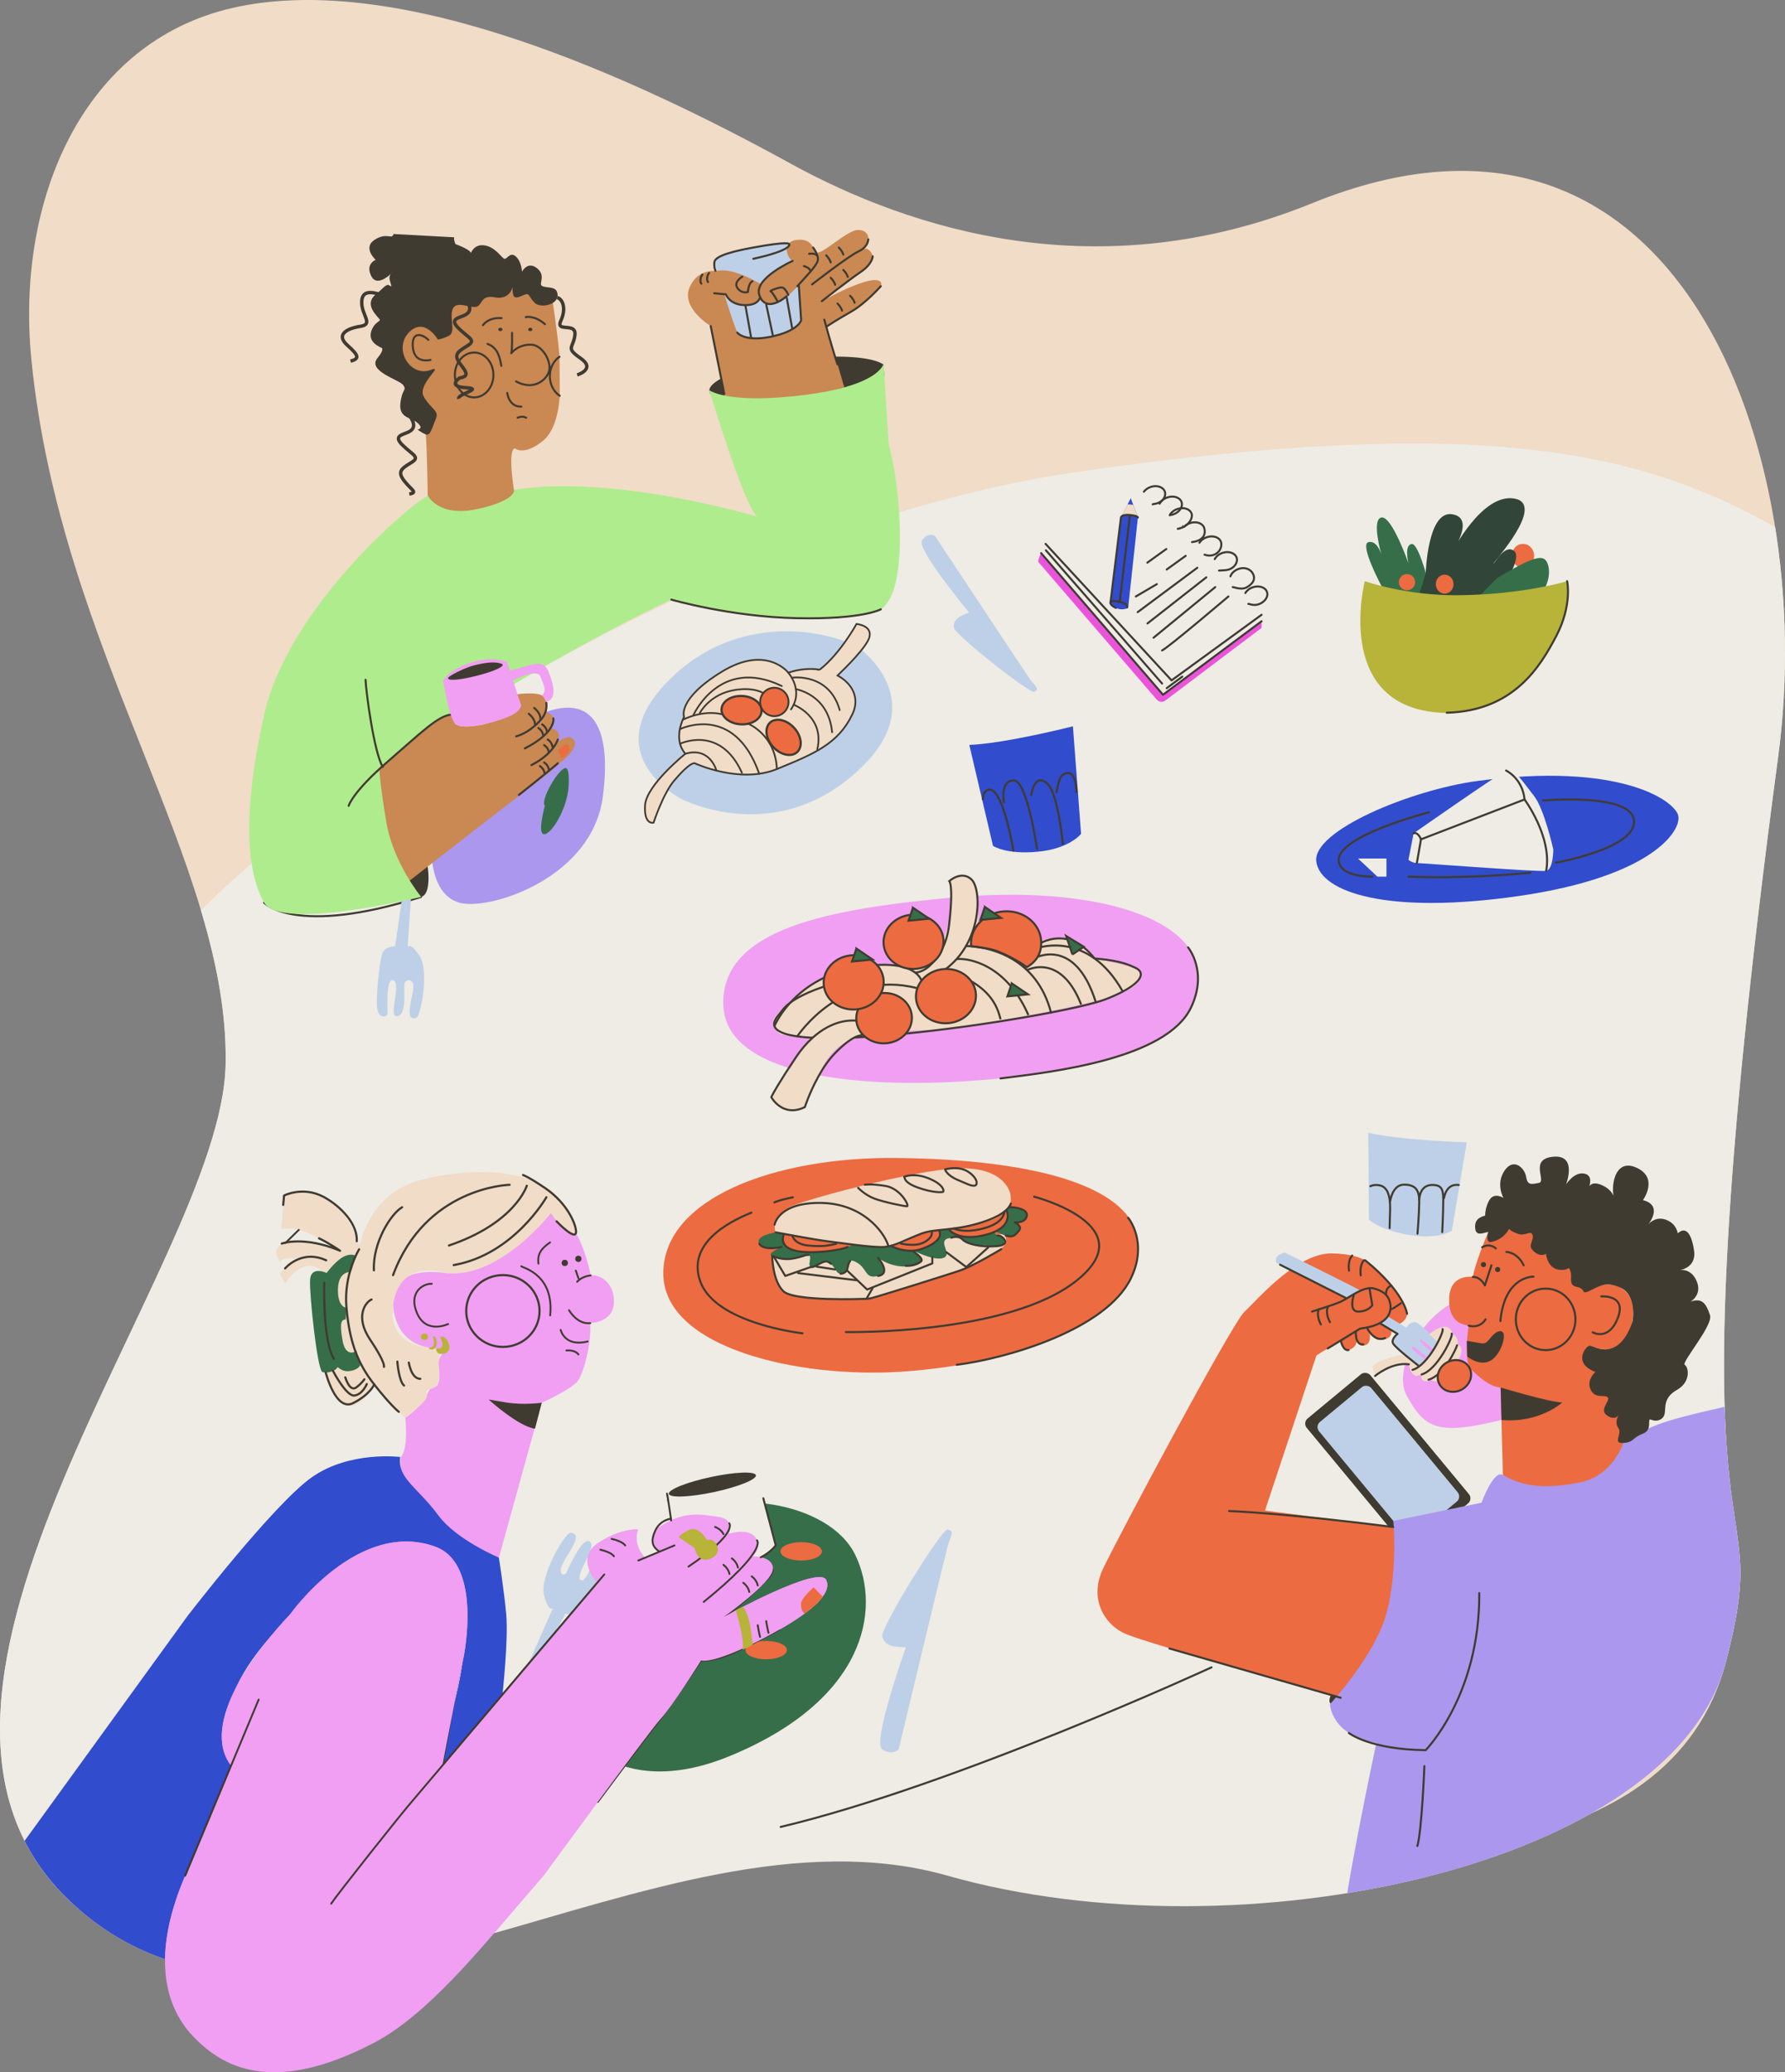 <svg xmlns="http://www.w3.org/2000/svg" id="Layer_2" data-name="Layer 2" viewBox="0 0 919.76 1067.43"><rect x="0" y="0" width="919.76" height="1067.43" fill="#808080" stroke="none"/><defs><clipPath id="clippath"><path d="M407.43 84.28c-78.36-43-200.32-100.04-287.48-80.23C42.54 21.65 8.11 103.19 16.14 184.92c14.8 150.65 102.52 260.32 100.1 363.85S-78.58 872.7 36.86 980.06c115.44 107.36 300.41-56.79 451.4-13.89 150.99 42.9 373.31-4.73 400.89-109.56 27.58-104.84-33.42-14.47 27.11-467.03C937.14 233.44 865.4 27.74 676.04 104.7c-109.9 44.66-206.71 13.56-268.62-20.41Z" style="fill:none"/></clipPath><style>.cls-2,.cls-3,.cls-4,.cls-5,.cls-8{fill:none}.cls-9{fill:#eeece5}.cls-10,.cls-11,.cls-13{fill:#ec6b41}.cls-15{fill:#f0dcc7}.cls-17{fill:#f09ff2}.cls-18{fill:#b8b339}.cls-20{fill:#ab97ed}.cls-21{fill:#bed0e7}.cls-22{fill:#ca8853}.cls-23{fill:#afec8d}.cls-24{fill:#403b31}.cls-25{fill:#366e4a}.cls-27{fill:#314ccc}.cls-11,.cls-13,.cls-2,.cls-3,.cls-4,.cls-5,.cls-8{stroke:#403b31}.cls-11,.cls-13,.cls-3{stroke-miterlimit:10}.cls-11,.cls-2,.cls-3{stroke-width:1.05px}.cls-2,.cls-4,.cls-5,.cls-8{stroke-linecap:round;stroke-linejoin:round}.cls-5{stroke-width:.9px}.cls-4{stroke-width:.96px}.cls-13{stroke-width:1.13px}.cls-8{stroke-width:1.11px}</style></defs><g id="Illustration"><path d="M407.43 84.28c-78.36-43-200.32-100.04-287.48-80.23C42.54 21.65 8.11 103.19 16.14 184.92c14.8 150.65 102.52 260.32 100.1 363.85S-78.58 872.7 36.86 980.06c115.44 107.36 370.57-92.67 521.56-49.77 150.99 42.9 303.15 31.15 330.73-73.68 27.58-104.84-33.42-14.47 27.11-467.03C937.14 233.44 865.4 27.74 676.04 104.7c-109.9 44.66-206.71 13.56-268.62-20.41Z" class="cls-15"/><g style="clip-path:url(#clippath);fill:none"><path d="M925.89 278.08v739.08l-1032.99 3.66L73.02 501.98c2.82-3.35 5.68-6.65 8.59-9.92a500.252 500.252 0 0 1 30.58-31.55 496.217 496.217 0 0 1 49.94-41.42c1.86-1.35 3.76-2.72 5.7-4.1 3.82-2.73 7.77-5.52 11.86-8.38 12.74-8.88 26.8-18.32 42.03-28.03 17.71-11.3 36.98-22.95 57.55-34.5 9.3-5.22 18.85-10.41 28.65-15.55 17.26-9.03 35.28-17.87 53.9-26.25 9.2-4.15 18.56-8.19 28.04-12.09 18.91-7.78 38.33-15.02 58.17-21.47 17.68-5.77 35.67-10.92 53.89-15.3 18.54-4.46 37.3-8.11 56.2-10.79 10.31-1.46 20.31-2.8 30.01-4.03 19.09-2.41 37.02-4.36 53.9-5.88 32.34-2.93 60.83-4.27 86.21-4.25 19.72.02 37.57.86 53.89 2.45 34.39 3.32 62.04 9.9 86.22 18.87 19.67 7.28 37.04 16.14 53.89 26.12 1.21.72 2.43 1.43 3.63 2.17Z" class="cls-9"/><ellipse cx="254.89" cy="439.04" class="cls-10" rx="11.02" ry="5.85" transform="rotate(-26.96 254.94 439.082)"/><path d="M611.75 278.36c10.65 10.43 21.96 22.42 29.51 30.56.68.74 1.34 1.45 1.97 2.12 4.19 4.55 6.81 7.46 6.81 7.46v4.94l-49.5 37.36a3.33 3.33 0 0 1-4.54-.48l-60.75-70.58s-1.07-.06 1.21-4.83l.02-.03c1.93-3.75 31.12-18.15 44.21-24.45.45-.22.87-.42 1.28-.61.57-.28 1.09-.53 1.57-.76 2.14-1.02 3.42-1.62 3.42-1.62 4.61 2.23 12.8 9.36 21.78 18.01l3.01 2.92Z" style="fill:#ea54da"/><path d="M588.18 252.61s-47.14 22.78-49.42 27.55l-2.29 4.77 62.79 72.95 50.79-37.86v-4.95s-47.55-55.53-61.87-62.46Z" class="cls-9"/><path d="m586.33 266.54-5.03 46.61s-3.01 1.59-6.37 0c-3.35-1.58-2.68-3.08-2.68-3.08l5.36-43.53.43-.85 3-5.91 1.61-3.17 1.28 3.42 2.31 6.21.1.29Z" class="cls-27"/><path d="M583.91 260.04c-.91-.14-1.93-.24-2.88-.25l-3 5.91c.99-.32 2.35-.58 4.09-.41 1.49.14 2.91.54 4.1.97l-2.31-6.21Z" class="cls-15"/><path d="M574.92 313.14c-3.55-1.78-2.68-3.08-2.68-3.08l5.36-43.53s.35-1.68 4.52-1.26c4.17.42 4.2 1.26 4.2 1.26m-4.19-.49-5.08 43.43" class="cls-2"/><path d="M572.24 310.07s.53-1.04 4.9 0 3.65 2.66 3.65 2.66" class="cls-2"/><path d="m650.05 320.02-50.79 37.85-62.79-72.94" class="cls-2"/><path d="M538.93 283.47s59.66 68.33 59.86 68.62m-60.03-71.93 64.91 70.3 46.38-33.78m-48.86 37.78 8-5.92" class="cls-2"/><path d="M598.79 335.04c3.28-1.54 34.17-27.8 34.17-27.8m-6.76-4.82-31.8 26.06m27.17-31.08-30.32 23.74m25.68-28.67-30.71 22.84m24.73-29-9.76 7.03m-.23-10.54-9.76 7.03m4.88 11.07-10.81 6.34m56.42-1.76c.75-1.28 2.12-2.39 3.88-2.98 3.21-1.07 6.46.02 7.28 2.44s-1.14 5.25-4.34 6.33c-2.75.91-4.79-.29-5.27-.22m-8.05-8.63c.79 0 4.56 1.7 7.41 0 3.61-2.16 4.26-4.55 2.97-6.96-1.2-2.26-4.07-3.51-7.28-2.44-2.14.72-3.72 2.21-4.29 3.85m-5.9-2.97c.43-.04 1.01-.01 3.36-.21 1.45-.12 2.88-.63 3.99-1.58 1.56-1.35 2.3-3.21 1.75-4.87-.81-2.42-4.07-3.51-7.28-2.44-1.85.62-3.28 1.83-4 3.2m-5.29-2.27c.12-.02.45.09.93.22 3.28.91 6.83-.97 7.62-4.28.21-.88.21-1.76-.05-2.52-.81-2.42-4.07-3.51-7.28-2.44-1.7.57-3.05 1.63-3.82 2.87m-7.93-8.2c.77-.83 1.83-1.51 3.08-1.93 3.21-1.07 6.47.02 7.28 2.44.77 2.3.63 6.47-6.26 7.35" class="cls-2"/><path d="M602.75 265.33c.12-.24.27-.48.44-.71.79-1.06 2.04-1.96 3.55-2.46.59-.19 1.17-.31 1.74-.37 2.57-.26 4.87.82 5.53 2.8.81 2.42-1.81 6.89-7.14 7.82 0 0 2.78-1.49 2.77-1.49" class="cls-2"/><path d="M597.53 259.46c.25-.51.6-.99 1.03-1.42.1-.08.19-.17.28-.26.73-.66 1.66-1.21 2.73-1.57 3.21-1.07 6.46.02 7.27 2.44.35 1.03.19 2.14-.36 3.15-.72 1.36-2.14 2.56-3.98 3.17-.24.08-.48.15-.73.2-.34.09-.68.14-1.01.17" class="cls-2"/><path d="M589.41 253.27c.79-1.05 2.02-1.94 3.53-2.45 3.21-1.07 6.46.02 7.27 2.43.52 1.52-.07 3.21-1.37 4.52-.09.1-.18.18-.28.26-2.48 1.75-4.05 1.46-4.61 1.75M136.06 464.96s15.96 17.6 80.91-2.96" class="cls-2"/><path d="M761.14 402.3c-34.46 4.66-84.87 25.65-82.9 41.44s36.51 27.63 104.59 17.76 83.87-33.55 81.89-41.44c-1.97-7.89-30.56-27.63-103.59-17.76Z" class="cls-27"/><path d="M776.06 396.91c-5.25 2.7-47.66 32.33-47.66 32.33l-2.67 13.66s2 1.67 4.33 1.67 62.99 4.67 66.65 4 3.67-11 3.67-11-4.67-21-10-27.66-10.41-15.01-14.33-13Zm-61.65 45.32h-14.67l10 9.33h4.67v-9.33z" class="cls-9"/><path d="M736.29 418.41s-48.16 12.33-46.46 25.28c1.08 8.23 17.24 7.87 17.24 7.87m88-39.2s45.38-4.13 46.89 10.25c1.51 14.38-40.19 21.73-40.19 21.73m-76.03 7.22s27.19 1.42 62.85-2.03m8.13-.97c3.17-17.39-11.16-36.75-11.16-36.75l-53.37 20.54-2.12 12.21" class="cls-2"/><path d="M776.06 396.91s8.42 3.98 9.5 14.91m-57.16 17.41s2.05-1.08 3.78 3.12" class="cls-2"/><path d="m499.46 383.72 12.2 51.99s6.8 4.6 23.19 3c16.4-1.6 22.19-9.2 22.19-9.2l-4.2-55.39s-34.39 8.8-53.39 9.6Z" class="cls-27"/><path d="M522.18 438.15s-5.4-33.03-12.8-31.36c0 0-2.99.55-2.89 4.93m10.81 1.54s-2.19-10.8 4.88-11.29c7.07-.49 12.17 35.36 12.17 35.36m-2.96-27.79c.66-4.6 3.29-10.86 8.55-5.6 5.26 5.27 7.73 30.76 7.73 30.76m-3.29-26.64c.99-5.1 1.56-9.75 5.92-9.87 4.36-.12 4.44 9.87 4.44 9.87" class="cls-2"/><rect width="42.54" height="86.45" x="693.82" y="709.37" class="cls-24" rx="3.41" ry="3.41" transform="rotate(-39.66 715.03 752.561)"/><rect width="34.94" height="76.59" x="697.9" y="714.71" class="cls-21" rx="3.41" ry="3.41" transform="rotate(-39.66 715.319 752.979)"/><ellipse cx="714.46" cy="848.43" class="cls-24" rx="40.95" ry="7.4" transform="rotate(-45 714.461 848.43)"/><path d="M690.78 689.7c.25 1.89 1.32 7.07 4.93 5.43s3.37-4.6 3.37-4.6.66 3.21 3.86 2.55c3.21-.66 3.29-4.28 2.63-7.24 0 0 1.89 5.76 7.89 4.11 6-1.64 2.71-6.82 1.23-9.13-1.48-2.3-7.32-6.41-15.79-1.15s-8.14 10.03-8.14 10.03Z" class="cls-10"/><path d="M761.57 666.35c-27.41 4.57-44.4 38.33-36.86 52.29 10.05 18.6 17 21.22 56.59 10.85 33.92-8.88 37.49-32.56 28.61-47.36s-18.75-20.72-48.35-15.79Z" class="cls-17"/><path d="M766.87 634.55c-1.9 4.56-6.47 15.6-7.99 23.21 0 0-11.78-1.91-12.17 11.03-.35 11.71 6.05 13.31 10.06 14.08 0 0-2.93 18.68 1.34 22.63s9.21 8.72 15.13 9.21l1.15 45.06s18.78 15.13 39.67 12.01c20.88-3.12 23.15-28.94 23.15-28.94s1.97-10.85-.99-16.94 1.32-9.37-5.43-10.52c-6.74-1.15.49-9.54-5.26-12.17-5.76-2.63-6.58-10.03-6.58-10.03s18.09 8.55 22.04-11.84c3.95-20.39-14.31-22.98-21.38-16.67 0 0 .82-18.69-12.33-25.26-13.16-6.58-9.87-15.46-20.06-16.94s-20.35 12.1-20.35 12.1Zm-43.95 152.67s-7.55 80.09-32.14 87.28c0 0-99.41-27.92-110.75-32.85-11.35-4.93-18.75-18.42-11.84-33.22 6.91-14.8 66.6-126.79 73.01-132.71s27.13-30.59 45.39-30.09 21.19 6.65 27.58 13.48c6.4 6.84 11.91 15 10.7 18.74-1.21 3.75-6.51 6.95-12.13 2.32 0 0-3.86 4.63-11.91 4.19l-10.59 6.49-11.9 7.29-26.53 79.95 71.11 9.13Z" class="cls-10"/><path d="M774.4 759.76c-4.84-2.82-11 14.27-11 14.27l-45.48 9.41s2.39 24.1-3.2 46.44c-5.59 22.34-29.44 47.96-29.44 47.96s.65 16.09 23.91 19.96c0 0-17.71 82.9-18.16 102.3l234.39-41.42V716.84s-49.91 10.02-66.06 15.19-22.92 11.23-22.92 11.23-5.3 17.02-22.37 20.34c-17.07 3.32-28.66 2.57-39.67-3.84Z" class="cls-20"/><path d="M765.27 626.15c-2.71.74-5.43 1.97-5.18 6.17s2.95 3.24 6.78 2.23c0 0-1.82 5.91 1.62 5.17 3.44-.74 6.89-2.65 9.11-6.75 0 0 .49 1.08 4.44 2.56s6.91-2.22 7.65.74c.74 2.96-2.47 4.93 0 7.65 2.47 2.71 4.93 2.96 6.91 1.97 0 0 .74 7.4 6.66 8.14 5.92.74 4.69-2.71 5.92.74s-1.48 7.15 3.45 8.14c4.93.99 1.57 4.41 6.99 1.75s8.23-4.65 15.66-1.22 6.58 15.46 5.71 17.89c-7.49 20.98-20.33 11.57-22.04 11.84-1.71.27-8.92 8.9 3.1 13.53 0 0-4.75 4.07-2.47 9.07s7.46 2.34 8.88 4.07-4.75 6.29-.43 9.25 6.04-.31 6.04-.31-2.41 3.79-.19 6.77-3.21 8.09 2.53 7.72c5.74-.37 4.5-2.65 10.05-4.75 5.55-2.1 1.75-8.35 4.38-7.19 2.63 1.15 6.25.16 6.91-3.12.66-3.29-.82-8.22 6.41-12.33 7.24-4.11 5.92-11.68 3.95-12.83s14.8-20.39 12.99-25.65c-1.81-5.26-3.62-9.21-10.03-6.91 0 0 6.25-3.45 3.12-10.69s-9.37-5.43-9.37-5.43 9.54-.82 8.06-10.36c-1.48-9.54-4.6-12.17-8.39-8.72 0 0-.49-4.6-5.43-6.74-4.93-2.14-8.39.49-9.87 2.3 0 0 8.22-9.87-2.63-12.66 0 0 8.39-11.51-3.45-16.77s-13.32 11.68-11.18 16.28c0 0-.49-4.77-6.91-7.4-6.41-2.63-6.91 2.8-6.91 2.8s3.78-7.4-1.64-8.55-9.54 5.59-9.54 5.59 6.08-15.46-6.58-14.31-3.29 12.66-7.4 13.48-5.88 1.2-6.58-3.12c-.77-4.75-6.58-10.03-11.18-3.12-4.6 6.91-.49 13.98-.49 13.98s-4.6-2.96-7.07.82c-2.47 3.78-2.38 8.3-2.38 8.3Z" class="cls-24"/><path d="M662.01 645.18c-6.58 1.79-4.19 5.38-4.19 5.38l35.49 17.94s8.17-3.13 7.38-3.86-38.68-19.47-38.68-19.47Zm49.07 36.45c-.46.4 9.04 5.45 9.04 5.45s-3.17 3.49-2.33 4.89 13.63 11.3 13.63 11.3l2.56-3.18s-7.19-5.19-6.58-6.39c.62-1.2 7.98 5.62 7.98 5.62l1.98-3.15s-6.41-5.01-5.71-5.94c.7-.93 6.52 4.54 6.52 4.54s2.56-2.56 2.68-3.38-9.67-10.37-11.77-10.37c-3.13 0-4.31 2.91-4.31 2.91l-10.25-6.17s-.02.86-3.44 3.87Z" class="cls-21"/><path d="M707.1 704.1s1.34 3.51 1.45 4.65c0 0 7.99-7.43 17.41-5.99 0 0 .24 4.75 3.64 5.99 0 0 1.34.21 3.3-1.24 0 0-1.55 2.58.62 3.72 2.17 1.14 4.44-1.34 4.44-1.34s-1.86 1.11 1.45 1.64c3.3.53 12.39-10.05 13.42-14.26 1.03-4.21-1.75-4.62-1.75-4.62s.72-3.92-2.48-5.37c0 0-.93-4.44-4.85-3.82-3.92.62-7.23 3.82-7.23 3.82l4.33 4.12s-1.65 3.42-4.02 6.72c-2.37 3.3-5.41 5.16-5.41 5.16l-7.34-5.81s-14.39 2.5-16.97 6.63Z" class="cls-15"/><path d="m705.04 583.54.33 44.67s5.25 5.3 20.56 7.89c15.31 2.59 22.18-2.15 22.18-2.15l7.68-45.52s-33.24-1.05-50.75-4.89Z" class="cls-21"/><path d="M706.12 611.02s1.83-1.04 4.72-.46c2.89.58 5.7 3.13 5.44 12.79l-.25 9.25" class="cls-2"/><path d="M716.3 618.89s1.06-8.68 7.16-8.68 7.92 2.99 7.84 9.09-.89 16.17-.89 16.17" class="cls-2"/><path d="M731.3 618.07s-.06-8.4 7.67-7.68c3.66.34 4.71 2.06 4.7 7.52-.01 7.66-.53 16.76-.53 16.76m.95-17.59s.91-7.62 7.59-6.69m73.4 57.39s13.27-1.09 8.54 11.09-12.95 7.42-12.95 7.42" class="cls-2"/><ellipse cx="796.42" cy="679.6" class="cls-2" rx="15.36" ry="15.85"/><path d="M790.18 657.6s-14.9-.55-17.08 22.9" class="cls-2"/><path d="m755.78 690.65.25 8.14s5.62 4.61 10.89 2.61 8.18-10.18 8-13.27-2.54-3.14-5.09-.93c-2.54 2.21-3.45 5.3-6.54 4.75-4.86-.86-7.51-1.3-7.51-1.3Z" class="cls-24"/><path d="m768.5 651.78-3.39 10.36s-2.09-4.54-6.22-4.39m17.3-12.88s5.63 0 8.91 6.91m-14.37-8.72s-2.82-3-7.04-.59m-6.91 40.39s5.42 1.85 8.69-3.26m-59.8-15.84 1.43 8.56s-1.98 3.27-7.25 3.27-2.18-8.91-2.18-8.91" class="cls-2"/><path d="M676.04 675.59s10.79-3.32 14.74-5.04c3.95-1.73 11.95-8.46 17.39-6.79 2.9.89 7.03 2.23 8.13 7.53.88 4.23-.37 11.24-15.47 13.08l-16.69 10.22" class="cls-2"/><path d="M716.95 662.24s-3.08.67-2.72 4.8m2.72 7.33c.47 0 4.9-3.05 4.9-3.05" class="cls-2"/><path d="M725.03 676.73s-1.32-11.12-21.57-27.54m-6.69-2.43s-2.41 1.95-1.67 7.75m-15.54 19.86s-1.61 2.65 1.04 7.86m3.63-9.05s-1.61 2.65 1.04 7.86m17.57-31.85s-2.41 1.95-1.67 7.75m9.91 24.69 9.04 5.45s-3.44 2.64-2.33 4.89 12.87 11.3 12.87 11.3m-26.07-18.91s3.64 7.21 9.09 4.85m-15.05-2.93s-.44 6.5 3.79 6.22m-11.38-1.37s1.06 4.79 3.83 4.27m-35.29-43.95 33.73 17.05" class="cls-2"/><path d="M743.33 684.62c.93 1.16-7.28 18.64-15.47 21m20.16-18.65c.93 1.16-7.28 18.64-15.47 21m18.22-14.99c-.36 1.44-6.49 15.34-14.67 17.7" class="cls-2"/><ellipse cx="749.42" cy="708.76" class="cls-11" rx="8.81" ry="7.96" transform="rotate(-30 749.407 708.763)"/><path d="M708.55 708.75s8.52-7.24 17.41-5.99" class="cls-2"/><path d="M773.25 714.7s25 7.56 31.74 7.73c0 0-11.81 10.77-31.31 9l-.43-16.73Z" class="cls-24"/><path d="M633.31 778.34s26.67.84 84.56 8.24m-27.09 87.93-88.2-25.37m92.45 43.52s10.63 8.52 39.57 8.85c0 0 27.96-28.28 27.63-80.91m-28.28 89.13s-1.32 33.27-3.62 41.11" class="cls-2"/><circle cx="764.4" cy="651.39" r="1.32" class="cls-24"/><circle cx="771.71" cy="653.93" r="1.32" class="cls-24"/><path d="M462.16 596.47c-63.22-.68-120.37 20.93-120.37 59.41s69.53 54.17 122.45 50.69c61.82-4.07 118.3-26.02 122.25-60.55 3.95-34.53-52.29-48.76-124.32-49.54Z" class="cls-10"/><path d="M397.9 647.01s.33 15.67 8.24 19.29c7.92 3.63 29.35 3.46 38.09 2.97 8.74-.49 39.58-11.21 48.48-14.51 8.9-3.3 22.43-10.06 24.73-13.19s0-5.77 0-5.77-69.01 13.1-88.96 11.57-30.59-.36-30.59-.36Z" class="cls-15"/><path d="M401.34 648.12s1.92 9.12 3.28 9.12 13.03-4.56 13.03-4.56l.97-6.14-17.28 1.58Zm33.22 2.12 12.25 14 37.13-16.26s-6.03-5.2-6.61-5.65-40.05 6.94-42.77 7.91Zm49.38-11.08s10.71 14.96 13.98 13.51c3.27-1.45 19.53-16.87 19.53-16.87s-26.9.19-33.51 3.36Z" class="cls-15"/><path d="M399.71 634.79s-11.24 1.73-8.41 5.89 11.3 1.65 11.3 1.65-8.13 3.57-4.7 4.68c3.43 1.11 8.59 2.51 15.62 0 7.03-2.51 2.03 3.88 4.12 5.67 2.08 1.79 6.74-5.86 10.56-1.7 3.82 4.16 2.47 5.61 6.35 4.65 3.88-.96.46-8.81 6.61-5.49s4.16 8.86 11.3 7.09c7.15-1.77 0-9.26 0-9.26s8.29 6.43 18.62 3.77c10.33-2.66-4.16-9.42-4.16-9.42s13.63 7.63 19.12 5.65c5.49-1.98-4.46-9.44 4.08-10.41 8.54-.97 2.41 2.94 12.88 3.61s14.44 1.72 14.44-1.83-3.81-1.96-5.14-4.56c-1.33-2.59 7.65 4.61 11.14 1.01s3.18-6.31-6-6.43c-9.18-.12 13.81 2.83 11.65-3.32s-11.65-4-11.65-4-41.14 11.71-51.18 15.96c-10.04 4.26-32.75 2.66-43.22 0-10.47-2.66-23.34-3.23-23.34-3.23Z" class="cls-25"/><path d="M403.93 635.8s-1.99 8.37 9.14 9.2c11.14.83 30.19-3.11 24.51-4.19-1.57-.3-19.85-2.79-20.35-2.79s-13.3-2.22-13.3-2.22Zm55.32 6.09s8.53 4.75 18.08.44c9.55-4.31 6.61-8.34 6.61-8.34s-6.53-5.03-13.35 0c-6.82 5.03-11.34 7.9-11.34 7.9Zm30.29-10.14c-2.09 1.71 1.99 4.93 8.64 5.1 6.65.17 19.5-1.95 20.63-7.94 1.13-5.99.32-7.02-7.49-4.52-7.81 2.49-21.78 7.37-21.78 7.37Z" class="cls-10"/><path d="M399.71 634.79s45.72 8.31 56.52 7.48c10.81-.83 13.58-6.37 21.89-7.48 8.31-1.11 30.48-4.16 36.3-8.04 5.82-3.88 6.65-6.37 6.37-10.53-.28-4.16-5.26-15.24-27.43-14.41-22.17.83-81.13 16.65-87 20.23-9.97 6.09-6.65 12.74-6.65 12.74Z" class="cls-15"/><path d="M408.55 616.74c-6.91 1.32-9.54 2.63-9.54 2.63m-11.84 5.26c-6.25 2.63-34.2 13.81-26.31 35.52 7.89 21.71 52.62 26.64 52.62 26.64m22.37-.65s83.87 1.64 119.06-26.64-22.04-43.08-22.04-43.08m-133.16 18.37s20.39 3.82 25.57 4.44c5.18.62 25.51 3.74 30.95 3.04 5.43-.7 9.51-3.36 18.63-6.87 6.41-2.47 16.03-1.36 29.11-5.18s16.03-8.02 16.9-10.24" class="cls-2"/><path d="M399.14 630.84s1.73-11.35 23.43-11.22c21.71.12 32.81 14.8 35.03 21.71m-15.42-29.48s3.45 3.7 8.39 5.55c4.93 1.85 15.29 3.95 16.77 3.95s-3.33-9.25-11.1-10.48c-7.77-1.23-10.61-.62-10.61-.62m20.23-4.07c.49.25-.49 2.84 7.15 5.55 7.65 2.71 12.09 2.47 12.83 2.22s.62-3.7-7.15-6.91c-7.77-3.21-12.83-.86-12.83-.86Zm21.09-3.83s.74 2.96 6.54 5.43c5.8 2.47 6.78 3.08 8.63 2.96 1.85-.12 1.85-3.82-3.21-7.15-5.06-3.33-11.96-1.23-11.96-1.23Zm-83.02 33.45s-3.26 6.05 5.56 8.36c7.52 1.97 23.06.12 27.26-1.85" class="cls-2"/><path d="M408.26 636.39s.74 4.44 8.14 5.18c7.4.74 10.36 0 14.43-.86m28.42 1.18s7.85 4.12 15.37 1.53 11.12-6.17 9.32-9.44" class="cls-2"/><path d="M464.05 640.5s7.56 2.06 12.42-.74c4.85-2.8 3.54-5.51 3.54-5.51m9.28-.65s4.85 6.25 19.24 2.3c14.39-3.95 10.11-12.42 10.11-12.42" class="cls-2"/><path d="M491.4 632.81c2.96 1.2 7.91 1.98 15.58-.11 8.11-2.22 10.28-5.88 10.64-8.66M391.3 640.68s1.24 3.65 11.3 1.65m14.01 4.09c-2.01-.12-2.63.9-8.22 1.89s-9.78-1.23-9.78-1.23l6.01 10.16 13.03-4.56c1.6.15 2.83-.91 5.63-2.23 2.8-1.32 3.29-.58 4.93.53m9.86-1.43c-.99.9-1.32 4.11-1.73 4.77s-1.48 1.81-3.29 1.73m19.42-8.07s7.09 8.07 0 9.26m18.16-12.63s5.59 3.7 4.03 5.1c-1.56 1.4-4.52 2.47-7.98 2.3m23.45-14.44s3.6-1.42 5.82.88 9.29 4.11 17.6 3.45 2.71-5.84.41-5.51m6.17-14.63s9.41.2 8.98 4.29-6.18 3.6-6.18 3.6c.25.25 4.19 1.97 1.97 4.44s-2.8 3.37-6.66 2.38" class="cls-2"/><path d="m436.34 654.32 10.47 9.92 33.6-13.46v-3.12m7.24-2.63 10.28 7.64 11.26-10.11" class="cls-2"/><path d="M397.9 647.01s.12 12.65 5.72 18.08c5.59 5.43 41.77 3.95 41.77 3.95s.99.16 3.45-.33c2.47-.49 43.56-13.35 46.87-14.64 6.81-2.64 17.76-9.17 20.23-10.65m-66.36 20.23-2.96 5.06" class="cls-2"/><path d="M411.22 655.76c1.85.25 30.09 3.7 30.09 3.7m-20.59-7.03 9.62 1.48m150.96-26.64s10.44 12.46 1.48 31.08c-12.83 26.64-64.13 41.44-89.79 44.65" class="cls-2"/><path d="M490.29 462.35c-62.95 5.93-117.63 15.77-117.63 54.25s72.17 43.8 125.09 40.32c61.82-4.07 115.66-15.65 119.6-50.18s-55.58-51.12-127.06-44.39Z" class="cls-17"/><path d="M612.17 487.99s10.44 12.46 1.48 31.08c-12.83 26.64-72.45 33.22-98.11 36.43" class="cls-2"/><path d="M365.97 202.71c3.24 5.1 23.12 6.94 46.63 4.07 20.91-2.56 38.13-8.05 43.04-13.26l-.36-5.71a.99.99 0 0 0-.17-.11c-5.81-3.99-24.02-5.22-45.17-2.64-24.63 3.01-44.15 10.1-44.43 16v.11l.46 1.54Z" class="cls-24"/><path d="M442.18 118.45c6.17 0 7.15 6.6 1.73 10.05 0 0 3.45-1.97 5.43 2.47s-9.13 12.09-15.54 16.28c-6.41 4.19-10.36 7.89-10.36 7.89s26.39-14.8 30.34-9.87c3.95 4.93-27.87 22.94-27.87 22.94l9.14 31.33s-36.28 10.85-61.44 5.67c0 0-7.65-35.03-7.4-37.25 0 0-15.54-9.37-10.85-19.98 4.69-10.61 14.8-8.63 19.49-7.65s17.76 6.41 17.76 6.41 12.33-11.84 15.79-12.33c0 0-2.47-1.48-2.47-4.19s-.74-6.17 4.93-6.66 7.4 1.97 9.13 5.92 16.03-11.04 22.2-11.04" class="cls-22"/><path d="M214.38 524.34c2.57-.67 6.87-24.63 1.76-32.1-5.11-7.47-6.11-4.28-6.11-4.28l2.53-37.15-3.67.04-5.31 36.64s-4.84-.19-6.43 3.21c-1.58 3.4-3.82 25.25-2.6 29.8s5.05 3.15 5.14 1.6-.98-17.7 2.62-17.23c5.01.67-2.34 18.56 1.99 18.58 5.44.02 3.77-12.73 4.06-16.36.23-2.9 4.94-3.4 4.63 1.49-.39 6.12-4.94 17.42 1.4 15.76Z" class="cls-21"/><path d="M265.92 352.05c.03.3.06.57.09.8l-.09-.8Z" class="cls-23"/><path d="M223.22 427.12c-2.29 10.69-1.53 35.11 14.89 38.17 16.41 3.05 67.17-13.74 72.52-54.96 5.34-41.22-8.58-58.01-44.18-36.26-35.59 21.76-43.23 53.05-43.23 53.05Z" class="cls-20"/><path d="M288.3 183.77c-.91-11.79-3.74-29.62-3.74-29.62s-17.76-9.37-20.22-9.37S229.2 152 229.2 152l-3.35 20.91s-2.31-10.73-12.67-4.81c-10.36 5.92-7.39 25.86 8.72 23.56 0 0-6.41 5.43-4.93 12.34 1.48 6.9 5.43 5.43 4.93 10.85-.49 5.43-3.14 5.43-2.55 8.88.58 3.45 1.07 31.57 1.07 31.57s-.5 13.81 24.66 14.3c25.16.5 19.74-17.26 19.74-17.26s-3.45-20.62.5-21.41c0 0 4.44 4.14 14.3-3.75 5.93-4.74 8.12-14.11 8.81-23.29l-.13-20.11Z" class="cls-22"/><ellipse cx="205.6" cy="429.5" class="cls-24" rx="10.2" ry="34.43" transform="rotate(-20.01 205.55 429.443)"/><path d="M191.48 400.66s2.94 44.15 14.11 57.23c0 0 49.6-38.71 58.16-45.13 8.56-6.42 18.99-14.56 21.87-17.19 2.88-2.63 12.99-9.87 10.11-14.31-2.88-4.44-9.87 2.3-9.87 2.3s3.62-3.21 1.64-6.17c-1.97-2.96-4.11-1.89-4.11-1.89s5.1-6.41-1.73-8.55c0 0 1.07-7.98-3.54-9.21-4.6-1.23-11.84-.08-11.84-.08l2.06 5.34s1.48 4.28-14.8 8.96c-16.28 4.69-19.08.74-19.08.74l-2.55-6.33s-16.53 10.28-24.09 17.43c-6.55 6.19-16.36 16.86-16.36 16.86Z" class="cls-22"/><path d="M460.11 265.36s-60.4 20.74-100.15 37.29c-39.75 16.55-96.04 50.28-96.04 50.28-2.48-8.58-2.54-16.73-21.78-10.82-19.24 5.92-9.51 25.95-9.51 25.95-8.51.63-37.1 28.24-37.1 28.24s0 6.21 3.54 27.21S217 461.99 217 461.99s-72.53 17.76-80.91 2.96c-8.39-14.8-11.84-43.42 0-96.7 11.85-53.27 71.54-105.57 84.37-112.97 0 0 5.43 11.35 25.65 6.9 20.23-4.44 18.75-9.86 18.75-9.86 51.88-8.27 125.31 13.81 125.31 13.81-6.21-5.33-21.2-53.74-24.16-63.43-.23-.77-.39-1.29-.46-1.54-.03-.1-.04-.15-.04-.15s.02.02.05.03c.81.58 11.02 7.15 48.79 2.43 34.62-4.32 40.01-13.59 40.82-15.79.05.03.11.07.17.11l.36 5.71 4.46 71.85Z" class="cls-23"/><path d="M533 356.38c-2.12 1.24-41.66-29.89-41.6-33.3s1.36-5.17 7.93-7.57c0 0-27.27-32.83-24.27-37.17 3-4.33 6.62-2.41 6.62-2.41s46.11 69.7 48.82 73.58 5.44 5.15 2.5 6.86Z" class="cls-21"/><path d="M234.06 122.24c-.34.93.11 2.21.67 3.56.39.1.84.24 1.33.45 5.66 2.32 6.53 3.57 6.56 4.11.45-1.11 2.31-4.69 7.03-3.97 5.57.86 8.72 6.29 10.15 6.87 1.43.57 3.01-3.86 6.01-1.14 3.01 2.72 3.15 7.86 3.15 7.86s2.84-5.71 7.7-1.85c4.87 3.86.74 8 2.6 9.15 1.86 1.14 6.67.13 7.72 3.01 2.38 6.47-8.3 8.87-11.44 5.72-3.15-3.15-2.58-4.72-4.43-4.44-1.86.29-5.72 3.27-6.59.44-.37-1.22-.45-2.74-.43-4.06-.86 3.24-3.68 6.27-9.16 5.21-7.29-1.43-6.29 4-9.44 4.86-3.15.86-10.16-3.28-12.16 1-2 4.29 1.86 12.16-2.14 14.01-4.01 1.86-5.58 1.86-5.58 1.86s-6.43-11.1-14.08-4.44c-9.69 8.44-.35 24.39 10.65 20.03 6.99-2.77-7.33 7.5-3.86 13.76 3.46 6.25 8.15 7.27 6.3 11.41-1.86 4.15-2.69 9.15-5.28 8.08-2.59-1.07-4.17-2.5-4.17-2.5s3.35-.31.06-3.3c-3.28-3.01-9.78-2.42-8.93-10.14.86-7.72 3.39-6.49 1.53-9.34-1.86-2.87-18.99-7.28-13.26-14.11 3.86-4.61 1.79-5 2.41-5-1.76-.76-7.15-3.08-5.8-8.26 1.17-4.46 4.14-5.3 4.56-6.17.43-.86-9.25-7.52-2.03-13.32 2.7-2.17 4.6-4.56 5.97-4.81-.35-.5 2.04.8 2.04.8-.54-2.68-1.83-4.62-.32-6.5.65-.61.82-.86.32-.37-.12.12-.24.24-.32.37-1.76 1.67-7.4 6.18-9.98 1.35-3.43-6.44 2.15-8.59 2.15-8.59s-6.87-6.15-.58-10.3c6.3-4.14 9.16.15 9.73-3" class="cls-24"/><path d="M201.42 141.06c.09-.12.2-.24.32-.37.5-.5.32-.24-.32.37Z" class="cls-24"/><path d="M287.14 153.3c2.68.69 4.82 5.46 1.86 11.87s8.06.49 7.24 7.4c-.82 6.91-5.1 6.41 2.96 12s-1.81 8.55-1.81 8.55m-99.49-40.77c-7.24-2.63-11.68-2.63-11.51 3.78.16 6.41 6.08 10.93-.66 11.96-6.74 1.03-12.99 4.15-6.74 9.74s6.08 6.91 1.64 8.22m28.78 25.83c3.62 4.6 5.1 7.89 2.14 10.03s-9.7 1.97-4.11 7.4c5.59 5.43 9.37 6.08 4.11 9.21-5.26 3.12-6.74 4.77-3.12 9.37s7.07 5.76 2.47 6.58m27.42-102.75c3.62 4.6 5.1 7.89 2.14 10.03-2.96 2.14-9.7 1.97-4.11 7.4 5.59 5.43 9.37 6.08 4.11 9.21-5.26 3.12-6.74 4.77-3.12 9.37s4 6.18-.6 7.01c0 0-6.49 4.39 3.25 4.96 9.74.57-4.39 3.06-3.63 5.73" style="stroke-width:1.75px;stroke-miterlimit:10;stroke:#403b31;fill:none"/><path d="M368.13 134.9s10.96 37.02 12.43 37.29 15.97 6.12 31.2-4.89c.72-.52 1.1-1.39 1.04-2.28l-2.54-37.54a2.93 2.93 0 0 0-2.88-2.74c-3.65-.06-9.55.59-20.56 2.68-14.62 2.78-19.11 6.13-18.71 7.48Z" class="cls-21"/><path d="m369.46 150.94 4.54.67s2 4.41 7.48 5.48c5.48 1.07 9.89-3.07 9.89-3.07s.13 1.07 3.48 2.41 7.64-.89 9.43-2.32 11.28-11.32 11.28-11.32-4.11-21.27-8.2-18.05-.7 8.94 1.01 9.69c0 0-12.83 6.28-15.79 12.33 0 0-14.24-9.23-23.14-7.2-8.9 2.03 0 11.38 0 11.38Z" class="cls-22"/><path d="M291.55 395.61c-3.78-.03-13.43 17.02-10.78 19.47 0 0-4.08 14.46-.45 14.64s11.76-12.55 12.64-24.39c.73-9.79-1.41-9.72-1.41-9.72Z" class="cls-25"/><path d="M441.84 333.21c-15.34-8.25-62.19-18.85-98.02 18.02-35.84 36.87 4.72 58.74 6.37 59.81s50.94 26.33 94.29-16.37c35.81-35.28-2.63-61.46-2.63-61.46Z" class="cls-21"/><path d="M400.3 396.15c-19.01 7.8-42.13-2.91-42.13-2.91s-1.77-1.8-10.91 9.01c-5.63 6.65-10.49 21.51-10.49 21.51s-5 1.43-4.4-8.95c.61-10.38 20.79-26.56 20.79-26.56-6.81-7.73-.69-18.95-.69-18.95s-3.73-9.1 19.4-23.26c23.12-14.15 34.33.47 34.33.47 5.6-1.92 11.19-2.32 16.19-1.56h-.01c10.61-8.28 18.96-23.54 18.96-23.54s8.27.7 6.62 6.85c-1.31 4.88-12.01 15.52-16.38 19.7 7.63 4.13 11.59 11.66 7.65 19.91-7.35 15.42-19.93 20.49-38.93 28.28Z" style="stroke-width:.9px;stroke-miterlimit:10;stroke:#403b31;fill:#f0dcc7"/><ellipse cx="382.08" cy="365.77" class="cls-13" rx="7.31" ry="10.32" transform="rotate(-87.12 382.109 365.772)"/><ellipse cx="403.77" cy="379.79" class="cls-13" rx="7.31" ry="10.32" transform="rotate(-42.62 403.803 379.807)"/><circle cx="398.99" cy="361.58" r="7.31" style="stroke-width:.95px;stroke-miterlimit:10;stroke:#403b31;fill:#ec6b41"/><path d="M357.17 368.6s13.47-30.77 45.67-15.23" class="cls-5"/><path d="M360.58 367.25c.46-.72 5.42-9.73 17.91-11.81 10.07-1.67 14.79 1.57 14.79 1.57m12.91-10.49s8.18 9.02 1.37 18.9m.95-16.37s18.76-2.49 24.17 16.72" class="cls-5"/><path d="M410.1 354.97c.17.12 16.78 2.66 18.67 22.21M408.95 363s16.18 6.09 12.17 23.01m-69.36-15.2s10.11-5.48 20.6-2.82m13.12 4.77s14.15 5.75 14.82 23.39" class="cls-5"/><path d="M350.31 375.6s27.94-13.77 40.89 22.96" class="cls-5"/><path d="M350.41 383.12s20.58-9.99 31.87 14.89" class="cls-5"/><path d="M369.16 396.95s-3.2-12.45-16.01-8.69" class="cls-5"/><path d="M179.64 415.07s2.02-7.07 19.77-22.45c17.75-15.38 26.09-23.83 33.2-24.57" class="cls-2"/><path d="M188.36 350.17c.16 5.43 4.28 37.33 8.88 44.89M281.5 362c.01.07.02.16.03.25.34 3.07-.71 6.12-2.77 8.42-2.7 3.02-7.15 7.04-12.76 8.62m19.14-9.27s1.63 7.13-14.68 15.48m3.34 8.61c11.56-5.87 13.63-13.19 13.63-13.19m-20.05 28.54s15.44-12.2 20.06-16.31" class="cls-2"/><path d="M272.47 367.69c2.06 1.64 3.36 3.83 3.24 6.03m-.46-9.05c2.06 1.64 3.36 3.83 3.24 6.03m-1.09 4.31c2.22 1.4 2.47 3.7 2.47 3.7m.49 5.1c2.22 1.4 2.47 3.7 2.47 3.7m-4.68 7.07c2.22 1.4 2.47 3.7 2.47 3.7m-.26-5.55c2.22 1.4 2.47 3.7 2.47 3.7m-.62-15.51c2.22 1.4 2.47 3.7 2.47 3.7m-5.3-11.46c2.22 1.4 2.47 3.7 2.47 3.7" class="cls-2"/><path d="M287.43 386.68c.41.41 1.89 4.11 1.89 4.11s3.78-2.3 4.03-4.69-1.07-3.02-2.38-2.29c-1.32.73-3.54 2.87-3.54 2.87Z" class="cls-10"/><path d="M220.69 175.07c-2.29-2.48-8.4-5.16-8.02 3.06.38 8.21 6.49 7.83 9.17 7.26m29.4-8.22c5.35 1.91 6.3 7.07 7.07 11.27m3.05 13.94s.76 7.26 7.26 7.07m-1.91 5.72s2.29-1.15 4.39 0m-7.26-43.73s.19 8.21-.38 10.5c0 0 3.44-4.64 10.31-4.39 5.35.19 9.74 7.45 9.36 12.41s-7.64 11.84-17.19 6.49" class="cls-2"/><ellipse cx="244.31" cy="193.15" class="cls-2" rx="9.93" ry="11.55"/><path d="M288.3 183.77c-2.98 2-4.98 5.73-4.98 10.01s2.06 8.13 5.11 10.1m-39.56-36.4s2.63-4.11 9.54-3.62m12.5-.5s4.44-1.15 9.87 3.62" class="cls-2"/><ellipse cx="257.82" cy="169.7" class="cls-2" rx=".56" ry=".37"/><ellipse cx="273.23" cy="169.7" class="cls-2" rx=".56" ry=".37"/><path d="m366.21 167.97 6.97 34.84m18.38-49.5s-.75 4.17-8.23 3.85c-7.48-.32-9.32-5.55-9.32-5.55l-5.97-.54m19.67-6.21c-2.03.86-2.35 5.56-2.35 5.56s-3.1 1.07-5.35-2.03 2.46-5.88 2.46-5.88m-17.1-1.92c-1.14 1.4-1.28 3.85-.53 4.7m-2.92-3.88c-1.14 1.4-1.28 3.85-.53 4.7m47-11.69s-20.26 9.06-17.1 17.68c3.62 9.87 13.98.49 13.98.49" class="cls-2"/><path d="M400.66 155.22s-2.8-5.1-3.62-5.18 5.26-2.8 6.74-1.64 2.38 3.54 2.38 3.54m8.07-14.89c2.96.9 3.17 2.18 3.17 2.18m-.46-8.51s3.04-.49 4.11.99" class="cls-2"/><path d="M418.99 127.52s3.21 4.19 2.3 6.99c-.9 2.8-6.25 8.26-10.44 12.87m36.59-24.06c-.25.49.08 3.7-5.34 6.33-5.43 2.63-23.68 16.86-23.68 16.86m31.24-14.47s0 3.86-6.08 7.98-20.14 15.13-20.14 15.13m30.42-7.74s-7.81 8.88-15.21 13.07c-7.4 4.19-12.74 7.73-12.74 7.73m-1.16-3.53s4.28 15.7 6.82 23.02m-5.83-56.16c1.97 2.06 2.3 3.62 2.3 3.62m4.19-7.64c1.97 2.06 2.3 3.62 2.3 3.62m-6.49 11.92c1.97 2.06 2.3 3.62 2.3 3.62m4.19-7.65c1.97 2.06 2.3 3.62 2.3 3.62m-5.26 13.73c1.97 2.06 2.3 3.62 2.3 3.62m4.2-7.65c1.97 2.06 2.3 3.62 2.3 3.62M379.9 171.3s3.41 4.87 16.9 2.22c14.43-2.84 16.01-8.5 16.01-8.5L411.6 147m-27.51 10.36 2.96 16.65m7.77-17.14 3.52 16.4m6.96-20.35 2.96 16.65m-20.1-36.26c20.6-4.56 18.5-7.52 18.5-7.52s.58-1.87-19.24 1.85c-8.5 1.6-18.73 3.92-19.29 7.26 0 0-.44 2.36.55 4.58" class="cls-2"/><path d="M229.66 357.34s2.3 13.05 4.82 15.36c2.53 2.31 9.03 1.98 19.08-.74 10.05-2.72 14.76-5.34 14.8-8.96l-7.05-22.02s-7.1-3.37-18.69.35c-11.59 3.73-14.37 9.23-14.37 9.23l1.42 6.78Z" class="cls-17"/><path d="m263.01 349.71.42 1.29s13.34-7.26 15.09-2.51c1.77 4.81 3.29 7.44.74 9.74 0 0 1.48.95 2.06 3.17 0 0 7.61.08 1.48-14.96-3.03-7.43-7.32-4.15-20.39-.95l-.06.63c.07 1.22.29 2.43.67 3.6Z" class="cls-17"/><path d="M244 342.8c-3.85.98-13.43 5.43-13.14 6.62s4.93 1.07 14.22-1.19c9.78-2.37 15.98-5.39 13.33-6.32-3.36-1.19-7.8-.79-14.42.89Z" class="cls-24"/><ellipse cx="784.75" cy="286.31" class="cls-10" rx="5.74" ry="6.15"/><path d="M711.83 301.85s-11.41-21.33-6.76-22.57c4.65-1.24 6.76 6.51 6.76 6.51s-5.33-18.3 0-19.23 13.91 23.57 13.91 23.57-2.37-9.3 1.66-9.92 10.2 25.87 10.2 25.87-20.68 7.69-23.22 1.73l-2.54-5.96Z" class="cls-25"/><path d="M734.65 295.04s.95-31.96 13.48-30.17c12.53 1.79 0 19.68 0 19.68s15.51-30.72 32.21-27.74c16.7 2.98-11.63 33.7-10.74 33.4s5.96-10.44 10.74-6.26c4.77 4.18-10.44 28.03-18.49 28.33-8.05.3-35.19 2.73-32.51-2.21 2.68-4.94 5.31-15.04 5.31-15.04Z" style="fill:#324539"/><path d="M771.53 297.67c14.73-8.72 21.86-12 24.64-9.37 2.77 2.63 3.96 12.78-5.55 21.77s-36.03 4.7-27.56-3.85l8.47-8.55Z" class="cls-25"/><path d="M703.24 299.36s-15.73 61.41 35.19 67.42c52.95 6.25 68.41-50.65 69.07-56.57.66-5.92 0-10.85 0-10.85s-22.36 6.91-55.91 7.24c-27.37.27-48.35-7.24-48.35-7.24Z" class="cls-18"/><circle cx="724.97" cy="299.88" r="4.19" class="cls-10"/><ellipse cx="744.4" cy="300.9" class="cls-10" rx="4.57" ry="4.9"/><path d="M807.5 299.36s2.76 12.29-5.6 28.25-22.04 38.57-56.43 39.52M624.26 858.85s-132.04 60.84-222.01 82.2" class="cls-2"/><path d="M457.82 228.48c6.25 22.41 10.79 75.89-3.96 85.37-13.32 8.56-88.12 4.8-117.7-8.61l121.66-76.76Z" class="cls-23"/><path d="M587.79 500.99c1.02 10.44-16.71 14.73-86.78 27.24-38.12 6.8-66.97-5.68-79.41 26.41l-6.9 15.6s-6.07 2.94-10.67.57c-4.61-2.36-6.61-5.66-6.61-5.66l20.08-30.69c-13.95-2.33-17.84 1.63-18.93-9.45 0 0 19.67-29.26 61.9-27.78 2.11.07 19.28-1.41 21.36-1.59-.08-.09 2.25-6.26 4.29-11.59 2.65-6.94 4.14-14.28 4.17-21.71.01-3.33-.26-6.49-1.13-8.47 0 0 8-5.64 11.48-.8 4.3 5.99 4.65 22.99.93 31.53 13.23-1.34 24.73 2.72 34.89-.09 11.13-3.08 21.88.55 27.53 9.2 0 0 23.53 4.51 23.8 7.27Z" class="cls-15"/><path d="M533.17 493.48c-.47.02-.92.04-1.4.05-1.34.05-2.72.11-4.12.18-1.92.09-3.9.19-5.96.32m-102.98 40.51c-.41-.01-.82-.04-1.21-.07-.4-.01-.77-.04-1.15-.07-.38-.02-.74-.05-1.11-.08-1.44-.11-2.77-.26-3.99-.43-.3-.04-.6-.08-.89-.13-.24-.03-.49-.07-.72-.11-.88-.14-1.7-.3-2.44-.46-.48-.1-.92-.21-1.36-.32-.42-.12-.83-.23-1.21-.35-.39-.11-.74-.24-1.08-.38-.16-.05-.33-.12-.48-.19-.15-.06-.32-.12-.46-.2-.73-.32-1.34-.68-1.84-1.03-.09-.07-.19-.14-.28-.22-.09-.07-.18-.15-.26-.23-.08-.06-.14-.14-.2-.2-.31-.3-.54-.62-.72-.93-1.31-2.39.73-5 2.14-6.64.6-.7 1.16-1.41 1.71-2.15.44-.58 1.16-1.46 2.39-2.56 1.12-.98 2.67-2.14 4.83-3.41 3.19-1.89 7.73-4.02 14.18-6.2 7.24-2.44 16.92-4.92 29.83-7.15m-14.11 33.4c16.29-.78 35.75-2.81 54.65-5.35 1.3-.18 2.59-.35 3.88-.53.74-.1 1.47-.2 2.2-.31 1.32-.19 2.64-.38 3.94-.56.64-.1 1.28-.19 1.91-.29 2.41-.36 4.8-.72 7.14-1.08 1.48-.23 2.96-.47 4.4-.7 3.35-.54 6.64-1.08 9.81-1.63 1.18-.21 2.35-.41 3.5-.62 1.57-.27 3.1-.55 4.61-.82.19-.04.39-.08.57-.11 1.59-.3 3.14-.59 4.65-.88 9.63-1.86 17.67-3.65 23.12-5.2 1.95-.55 3.56-1.06 4.8-1.54.47-.18.93-.36 1.38-.54.45-.18.89-.35 1.32-.54.42-.17.85-.36 1.26-.53.42-.18.82-.36 1.21-.54.4-.17.78-.35 1.15-.53.66-.31 1.29-.62 1.9-.93.26-.14.52-.27.78-.4.17-.09.34-.18.5-.27 9.22-4.98 11.31-9.57 6.04-12.04-3.04-1.42-7.39-3.47-18.56-4.56-.32-.03-.65-.07-.98-.09-.33-.03-.67-.06-1.02-.08-.16-.01-.32-.03-.48-.04h-.02" class="cls-3"/><path d="M410.81 533.82s22.9-34.76 61.55-24.86" class="cls-3"/><path d="M474.72 504.97s-1.17-4.45-8.87-6.71c-5.16-1.51-13.24-2.04-25.86.4-13.72 2.66-23.28 8.73-29.7 14.73a56.767 56.767 0 0 0-4.81 5.1c-3.67 4.45-5.6 8.23-6.26 9.66-.19.4-.27.62-.27.62" class="cls-3"/><path d="M487.23 499.22a38.8 38.8 0 0 0 3.29-2.77c.8-.74 1.54-1.5 2.25-2.29l.03-.03a39.97 39.97 0 0 0 4.94-6.82c1.42-2.44 2.54-4.97 3.43-7.48 4.14-11.88 2.71-23.63-.54-26.76-5.17-4.96-11.48.79-11.48.79s2.25 2.02-.1 22.49c-.18 1.58-.44 3.08-.75 4.48-1.87 8.25-5.86 13.53-9.45 16.79-3.72 3.36-7.29 3.38-7.29 3.38m29.09 4.55c9.08 5.42 13.16 11.9 14.89 19.52m-22.76-30.9.03-.03c.46-.25 4.41-.49 9.82 1.25 8.09 2.59 19.45 9.58 27.27 27.49m-.7-23.15s17.32-9.28 27.89 17.72" class="cls-3"/><path d="M532.56 493.79s21.16-12.47 32.12 22.56" class="cls-3"/><path d="M535.24 488.17s25.51-8.78 43.13 22.28" class="cls-3"/><path d="M533.03 487.68s16.17-12.94 30.95 6.04" class="cls-3"/><ellipse cx="487.41" cy="513.11" class="cls-11" rx="15.47" ry="13.98" transform="rotate(-3.96 487.335 512.938)"/><ellipse cx="470.71" cy="485.13" class="cls-11" rx="15.47" ry="13.98" transform="rotate(-3.96 470.635 484.993)"/><path d="M515.97 490.83c-5.19-2.3-8.88-2.53-15.58-3.42-.02-.13-.03-.26-.04-.39-.62-9.02 6.95-16.88 16.92-17.57 9.97-.69 18.57 6.05 19.19 15.07.42 6.13-2.04 10.52-7.37 13.69 0 0-4.12-3.4-13.13-7.38Z" class="cls-11"/><path d="M541.69 522.05c-.05-.17-.08-.34-.14-.5-3.75-14.34-11.73-22.67-19.87-27.51-11.58-6.9-23.47-6.72-23.91-6.71M421.41 555c2.42-4.43 5.45-9.04 9.01-12.67 4.45-4.52 7.68-6.78 9.86-7.9 2.44-1.26 3.55-1.08 3.55-1.08l5.17-5.6c-9.49-4.3-20.6-1.93-30.29 6.8-3.06 2.76-5.99 6.14-8.67 10.17-2.35 3.52-4.27 6.47-5.84 8.92-5.88 9.21-6.77 11.53-6.77 11.53s5.82 10.72 17.28 5.09c0 0 2.38-7.32 6.71-15.25" class="cls-3"/><ellipse cx="455.53" cy="524.47" class="cls-11" rx="14.35" ry="12.97" transform="rotate(-3.96 455.376 524.286)"/><ellipse cx="439.87" cy="506.02" class="cls-11" rx="15.47" ry="13.98" transform="rotate(-3.96 439.792 505.937)"/><path d="m441.29 488.62-2.26 6.66 10.56-1.04-8.3-5.62zm66.17-21.44-2.26 6.66 10.56-1.03-8.3-5.63zm-37.04.41-2.26 6.66 10.56-1.04-8.3-5.62zm50.93 38.98-2.26 6.66 10.57-1.04-8.31-5.62zm31.25-14.92 5.82-3.95-9.05-5.55 3.23 9.5z" style="stroke-width:1.05px;stroke-miterlimit:10;stroke:#403b31;fill:#366e4a"/><path d="M345.92 308.86s30.56 8.87 64.66 9.57c34.1.7 43.28-4.58 43.28-4.58" class="cls-2"/><path d="M346.07 783.85c26.57-18.39 81.12-10.82 94.64 17.13 13.52 27.94 5.41 74.81-64.9 103.65-70.3 28.84-101.85-28.84-82.92-59.49 12.8-20.73 18.03-36.95 53.18-61.29Z" class="cls-25"/><path d="M230.46 655.86s-30.19-5.86-27.94 16.67 20.73 22.53 27.94 22.08c0 0-4.96 4.06-4.51 8.11s1.35 11.27-2.25 11.72c-3.61.45-2.82 4.96-7.27 9.46-4.45 4.51-7.6 6.31-7.6 6.31s1.8 15.77-2.25 20.28c0 0-2.15 25.76 16.33 37.93 18.48 12.17 34.15 13.9 34.15 13.9l22.08-79.77s16.22-7.21 18.93-11.72c2.7-4.51 6.53-17.29 6.08-29.29 0 0 11.7-.24 12.16-10.34s-6.76-14.89-11.94-14.22c0 0-2.48-13.93-8.79-23.86-6.31-9.94-6.53-17.15-13.52-13.32-6.99 3.83-27.72 29.74-36.05 30.65-8.34.9-15.55 5.41-15.55 5.41Z" class="cls-17"/><path d="M206.23 750.5s-25.95-3.32-45.55 10.43c-19.59 13.75-64.07 71.5-64.07 71.5L-.43 966.31l85.56 47.91 35.68-107.54s-18.91-23.72 22-67.38 58.09-51.22 82.24-38.78c28.92 14.9 6.73 85.3 6.73 85.3l-3.88 23.76 30.95-36.16s3.17-28.62 2-41.69c-1.17-13.06-3.81-29.42-3.81-29.42s-21.77-9.08-31.1-21.64c-11.27-15.17-21.08-18.9-19.72-30.19Z" class="cls-27"/><path d="M283.83 624.92s-25.76 33.41-53.37 30.94c0 0-24.54-8.75-27.94 16.67s27.94 22.08 27.94 22.08-4.88.69-4.51 8.11.85 11.54-4.36 12.84c-5.21 1.3 2.43 2.03-5.17 8.34l-7.6 6.31s-14.38-12.19-16.01-17.09c0 0-8.63 15.4-15.17 9.8-6.53-5.6-9.8-15.87-9.8-15.87s5.13-49.94-4.43-54.14c-9.57-4.2-16.57 8.4-16.57 8.4l-2.57-5.13s9.1-12.37 18.44-7c0 0-16.1-3.03-18.44.7 0 0-7.47-10.5 8.17-10.03 15.64.47 21.7 4.43 21.7 4.43s-17.04-13.93-29.17-11.17l1.4-17.3s25.44-12.84 38.97 25.9c0 0 4.43-26.84 31.27-33.84 26.84-7 50.64-4.43 63.24 2.57 12.6 7 15.44 20.65 16.95 23.36 1.51 2.71-4.14 2-7.38-1.71-2.78-3.18-5.6-7.18-5.6-7.18Z" class="cls-15"/><path d="M168.3 655.7s-8.16-3.94-8.54 3.66 3.75 46.44 6.38 47.38c2.63.94 7.04-.84 7.51-2.16s2.06 2.72 7.41 1.5c5.35-1.22 4.78-4.22 4.78-4.22s-1.88-3.47-2.16-6c0 0-5.54 4.03-7.22-5.54s-.38-10.51 1.69-10.7l.38-5.91s-4.41-.22-4.41-9.1c0-8.35 4.41-9.38 6.75-9.57 0 0 1.59-5.25 2.44-7.04s-3.38-2.72-7.41 0-7.6 7.69-7.6 7.69Z" class="cls-25"/><path d="M294.05 789.52c-2.87-.27-16.15 22.57-13.72 32.09s4.65 6.64 4.65 6.64l-16.37 36.95 3.76 1.33 19.03-35.4s4.87 1.99 7.74-.89c2.88-2.88 13.28-24.34 13.72-29.43s-3.98-5.09-4.65-3.54-5.97 19.03-9.07 16.6c-3.1-2.43 8.41-16.6 4.87-19.69-3.54-3.1-10.31 11.89-11.95 15.49-1.31 2.88-4.57 1.33-2.43-3.54 2.67-6.1 11.51-15.93 4.43-16.6Z" class="cls-21"/><path d="M344.48 773.81s-19.25 5.08-16.39 21.19c0 0 .61 3.94 4.11 7.32l7.55-3.15s-4.73-3.27-3.61-8.06c1.13-4.79 9.65-8.87 9.65-8.87l9.51 23.01s30.02 7.54 44.39-9.24l-10.14-37.41s-7.89-3.83-23.89 0-22.08 8.11-22.31 9.69 1.13 5.51 1.13 5.51Z" class="cls-9"/><path d="M423.92 822.42c-1.99 2.73-5.17 5.66-9.33 8.72-6.17 4.54-14.48 9.38-24.25 14.34-24 12.16-29.07 9.8-29.07 9.8s-14.53 23.21-20.73 29.97c-6.2 6.76-60.51 80.92-60.51 80.92l-12.41 14.4c-19.5 22.63-47.4 57.28-74.8 71.62-52.89 27.67-78.48 12.02-92.85-2.76-18.14-18.64-19.9-47.5-4.55-83.26 3.88-9.05 0 0 0 0l23.73-56.58c-16.68-21.64 13.26-60.07 30.38-78.1 0 0 34.79-49.23 74.75-34.81 21.28 7.69 17.1 44.95 14.29 58.6-3.42 16.64-10.72 54.44-10.66 54.31l30.94-36.16 48.56-58.59s-11.04-12.06.68-19.94c11.72-7.88 20.73-7.09 20.73-7.09-2.83 8.26 3.16 13.85 3.38 14.53.22.67 7.55-3.16 7.55-3.16-8.23-4.8-1.17-11.75-1.17-11.75 13.18-9.46 21.89-7.41 31.24-6.16 9.35 1.24 5.63 8.79 5.63 8.79 9.02-2.59 14.09-.11 14.99 4.51.9 4.61-2.82 7.09-2.82 7.09s11.04-.22 10.59 6.76c-.45 6.86-24.58 23.94-25.44 24.55 1.31-.72 49.16-27.03 52.94-19.14 1.22 2.55.51 5.44-1.8 8.6Z" class="cls-17"/><path d="M488.22 787.86c-2.93-.53-35.12 51.42-33.64 55.29 1.48 3.86 3.7 5.34 12.2 5.34 0 0-17.47 48.8-12.25 52.5 5.23 3.7 8.55 0 8.55 0s23.66-98.71 25.14-104.25c1.48-5.55 4.07-8.13 0-8.87Z" class="cls-21"/><ellipse cx="412.83" cy="799.1" class="cls-10" rx="10.67" ry="4.73"/><ellipse cx="394.8" cy="849.97" class="cls-10" rx="10.67" ry="4.73"/><path d="m328.9 803.83 18.63-7.77m-32.39-3.39c6.07 1.42 7 3.39 7 3.39m-12.81 2.19c6.07 1.42 7 3.39 7 3.39m-4.97 9.38-98.18 115.84c-6.61 7.51-39.83 49.51-42.54 53.72m205.11-195.93s4.71 5.02-20.99 22.3m35.29-13.53s5.8 4.83-27.45 31.73m35.62-16.74s-.04 1.75-1.84 3.97-17.62 17.64-23.62 20.59m17.68 4.18c.79 4.77 1.19 6 1.19 6m3.17-8.1c.79 4.77 1.19 6 1.19 6" class="cls-4"/><path d="M368.46 786.52c3.23 1.23 4.3 3.69 4.3 3.69m4.36 12.52c2.76 2.08 3.11 4.74 3.11 4.74m-7.47-1.43c2.76 2.08 3.11 4.74 3.11 4.74m11.46 1.18c2.76 2.08 3.11 4.74 3.11 4.74m-7.47-1.42c2.76 2.08 3.11 4.74 3.11 4.74m15.5 19.43s-7.47 4.08-20.69 10.53c-13.22 6.44-19.63 5.31-19.63 5.31s-16.7 24.89-22.65 32.27c-4.83 5.98-30.62 40.65-30.62 40.65" class="cls-4"/><path d="M423.92 822.42c-1.99 2.73-5.17 5.66-9.33 8.72-1.93-1.56-1.86-4.13-1.84-5.07.07-2.93 6.49-8.42 6.49-8.42l4.67 4.76Z" class="cls-10"/><path d="m133.27 875.48-37.86 90.69m141.51-128.12s2.72 11.58.81 19.02-9.82 52.52-9.82 52.52m-5.41-248.32c-4.81-.15-12.25 4.76-7.51 15.38 4.79 10.75 15.92 5.35 15.92 5.35m37.69-29.75c1.07.9 16.99 4.37 14.89 25.32m5.41 7.46s2.01 9.01 13.91 5.95m-10.95 4.65c.68 0 4.17-.45 6.2 2.03m-1.35-43.15 1.35 3.94m-.68 1.8s2.25-2.82 6.99-3.27m-11.16 17.92s4.17 7.44 10.93 6.65m-20.73-41.58c-4.17 2.93-6.65 5.63-5.97 10.93" class="cls-4"/><ellipse cx="259.12" cy="675.3" class="cls-8" rx="18.89" ry="18.5"/><path d="M281.53 616.7s-16.74 29.53-47.75 34.95m37.66-40.86s-5.91 19.2-40.12 30.77m31.26-31.26c-.98 0-43.37 1.48-60.05 46.52m4.67-34.95c-5.66 3.2-15.26 18.21-14.52 32.49m-1.23 15.01c-2.95 1.23-8.86 8.61-.74 20.67s7.14 14.03 7.14 14.03m6.89-2.7s.74 10.09 3.45 12.31m2.46-11.82s1.23 8.37 5.91 8.37m-45.04-4.19s6.89 13.29 11.08 12.8c4.18-.49 6.4-5.91 6.4-5.91" class="cls-8"/><path d="M177.91 709.49c.98 2.95 2.95 7.14 5.66 5.17s4.18-4.18 4.18-4.18m-2.7-66.95s-8.12 12.87-6.52 30.19c1.6 17.32 5.56 28.29 14.29 39.42 8.73 11.12 12.66 14.08 12.66 14.08" class="cls-8"/><path d="M167.85 707.06s5.15 20.15 14.01 15.72c8.86-4.43 10.96-9.65 10.96-9.65m-47.64-72.56s11.32-4.18 30.03 3.69c0 0-5.17-3.69-10.83-6.4m-18.46-17.22.46-4.82s9.95-5.09 20.71.88c8.86 4.92 17.24 13.98 16.74 22.64m-36.93 14.03s8.36-10.04 21.17-4.18m-.98 11.57s-.98 29.53 4.92 39.13m114.78-70.77s11.37 12 9.91 4.06c-.43-2.32-1.46-4.74-2.71-7.01-3.12-5.66-7.65-10.43-12.98-14.08-3.97-2.71-8.62-5.7-11.5-6.85" class="cls-8"/><circle cx="291.02" cy="650.54" r="1.62" class="cls-24"/><circle cx="298.01" cy="648.42" r="1.62" class="cls-24"/><path d="M251.79 720.9c.45.45 15.47 13.97 23.89 15.02l3.46-13.37s-9.31 1.35-18.33-.15l-9.01-1.5Z" class="cls-24"/><path d="M345.79 782.25s-5.82.55-8.33 6.57c-1.97 4.72-1.77 7.67 2.29 10.36" class="cls-4"/><path d="M343.69 769.33c.22.28 2.15 13.85 2.15 13.85m46.12 18.99s4.76-2.26 7.73-6.16l-6.4-24.21" class="cls-4"/><ellipse cx="367.13" cy="764.66" class="cls-24" rx="22.94" ry="3.96" transform="rotate(-12.08 367.272 764.931)"/><path d="M153.97 633.51h-.01l-6.9 6.75" class="cls-4"/><path d="m349.77 791.84 8.13 5.56s1.03 5.33 4.67 5.97c3.64.64 9.35-2.9 6.68-7.69-2.04-3.66-4.94-2.39-4.94-2.39s-4.07-7.29-8.92-5.33c-4.29 1.74-5.62 3.86-5.62 3.86Zm29.33 37.73s4.69 14.9 3.51 20.06c0 0 3.81-1.33 5.16-2.57 0 0-1.07-16.6-5.18-19.3l-3.48 1.81ZM226.73 688.71s3.06 5.02-.4 5.94h-1.56s-.29 2.88 2.83 2.77 4.96-2.37 3.46-5.83c-1.27-2.93-2.94-3-2.94-3l-1.38.12Zm-3.75-.41s2.25 6.06-1.79 5.94c0 0-.63.12.29.69.92.58 3.19-.07 3.46-2.19.29-2.25-.46-4.44-1.44-4.38s-.52-.06-.52-.06Z" class="cls-18"/><ellipse cx="218.72" cy="688.56" class="cls-18" rx="1.85" ry="1.64"/></g><path d="M344.48 773.81s-19.25 5.08-16.39 21.19c0 0 .61 3.94 4.11 7.32l7.55-3.15s-4.73-3.27-3.61-8.06c1.13-4.79 9.65-8.87 9.65-8.87l9.51 23.01s30.02 7.54 44.39-9.24l-10.14-37.41s-7.89-3.83-23.89 0-22.08 8.11-22.31 9.69 1.13 5.51 1.13 5.51Z" class="cls-9"/><path d="M423.92 822.42c-1.99 2.73-5.17 5.66-9.33 8.72-6.17 4.54-14.48 9.38-24.25 14.34-24 12.16-29.07 9.8-29.07 9.8s-14.53 23.21-20.73 29.97c-6.2 6.76-60.51 80.92-60.51 80.92l-12.41 14.4c-19.5 22.63-47.4 57.28-74.8 71.62-52.89 27.67-78.48 12.02-92.85-2.76-18.14-18.64-19.9-47.5-4.55-83.26 3.88-9.05 0 0 0 0l23.73-56.58c-16.68-21.64 13.26-60.07 30.38-78.1 0 0 34.79-49.23 74.75-34.81 21.28 7.69 17.1 44.95 14.29 58.6-3.42 16.64-10.72 54.44-10.66 54.31l30.94-36.16 48.56-58.59s-11.04-12.06.68-19.94c11.72-7.88 20.73-7.09 20.73-7.09-2.83 8.26 3.16 13.85 3.38 14.53.22.67 7.55-3.16 7.55-3.16-8.23-4.8-1.17-11.75-1.17-11.75 13.18-9.46 21.89-7.41 31.24-6.16 9.35 1.24 5.63 8.79 5.63 8.79 9.02-2.59 14.09-.11 14.99 4.51.9 4.61-2.82 7.09-2.82 7.09s11.04-.22 10.59 6.76c-.45 6.86-24.58 23.94-25.44 24.55 1.31-.72 49.16-27.03 52.94-19.14 1.22 2.55.51 5.44-1.8 8.6Z" class="cls-17"/><path d="m328.9 803.83 18.63-7.77m-32.39-3.39c6.07 1.42 7 3.39 7 3.39m-12.81 2.19c6.07 1.42 7 3.39 7 3.39m-4.97 9.38-98.18 115.84c-6.61 7.51-39.83 49.51-42.54 53.72m205.11-195.93s4.71 5.02-20.99 22.3m35.29-13.53s5.8 4.83-27.45 31.73m27.84 12c.79 4.77 1.19 6 1.19 6m3.17-8.1c.79 4.77 1.19 6 1.19 6" class="cls-4"/><path d="M368.46 786.52c3.23 1.23 4.3 3.69 4.3 3.69m4.36 12.52c2.76 2.08 3.11 4.74 3.11 4.74m-7.47-1.43c2.76 2.08 3.11 4.74 3.11 4.74m11.46 1.18c2.76 2.08 3.11 4.74 3.11 4.74m-7.47-1.42c2.76 2.08 3.11 4.74 3.11 4.74" class="cls-4"/><path d="M423.92 822.42c-1.99 2.73-5.17 5.66-9.33 8.72-1.93-1.56-1.86-4.13-1.84-5.07.07-2.93 6.49-8.42 6.49-8.42l4.67 4.76Z" class="cls-10"/><path d="m133.27 875.48-37.86 90.69m250.38-183.92s-5.82.55-8.33 6.57c-1.97 4.72-1.77 7.67 2.29 10.36" class="cls-4"/><path d="M343.69 769.33c.22.28 2.15 13.85 2.15 13.85m46.12 18.99s4.76-2.26 7.73-6.16l-6.4-24.21" class="cls-4"/><ellipse cx="367.13" cy="764.66" class="cls-24" rx="22.94" ry="3.96" transform="rotate(-12.08 367.272 764.931)"/><path d="m349.77 791.84 8.13 5.56s1.03 5.33 4.67 5.97c3.64.64 9.35-2.9 6.68-7.69-2.04-3.66-4.94-2.39-4.94-2.39s-4.07-7.29-8.92-5.33c-4.29 1.74-5.62 3.86-5.62 3.86Zm29.33 37.73s4.69 14.9 3.51 20.06c0 0 3.81-1.33 5.16-2.57 0 0-1.07-16.6-5.18-19.3l-3.48 1.81Z" class="cls-18"/></g></svg>